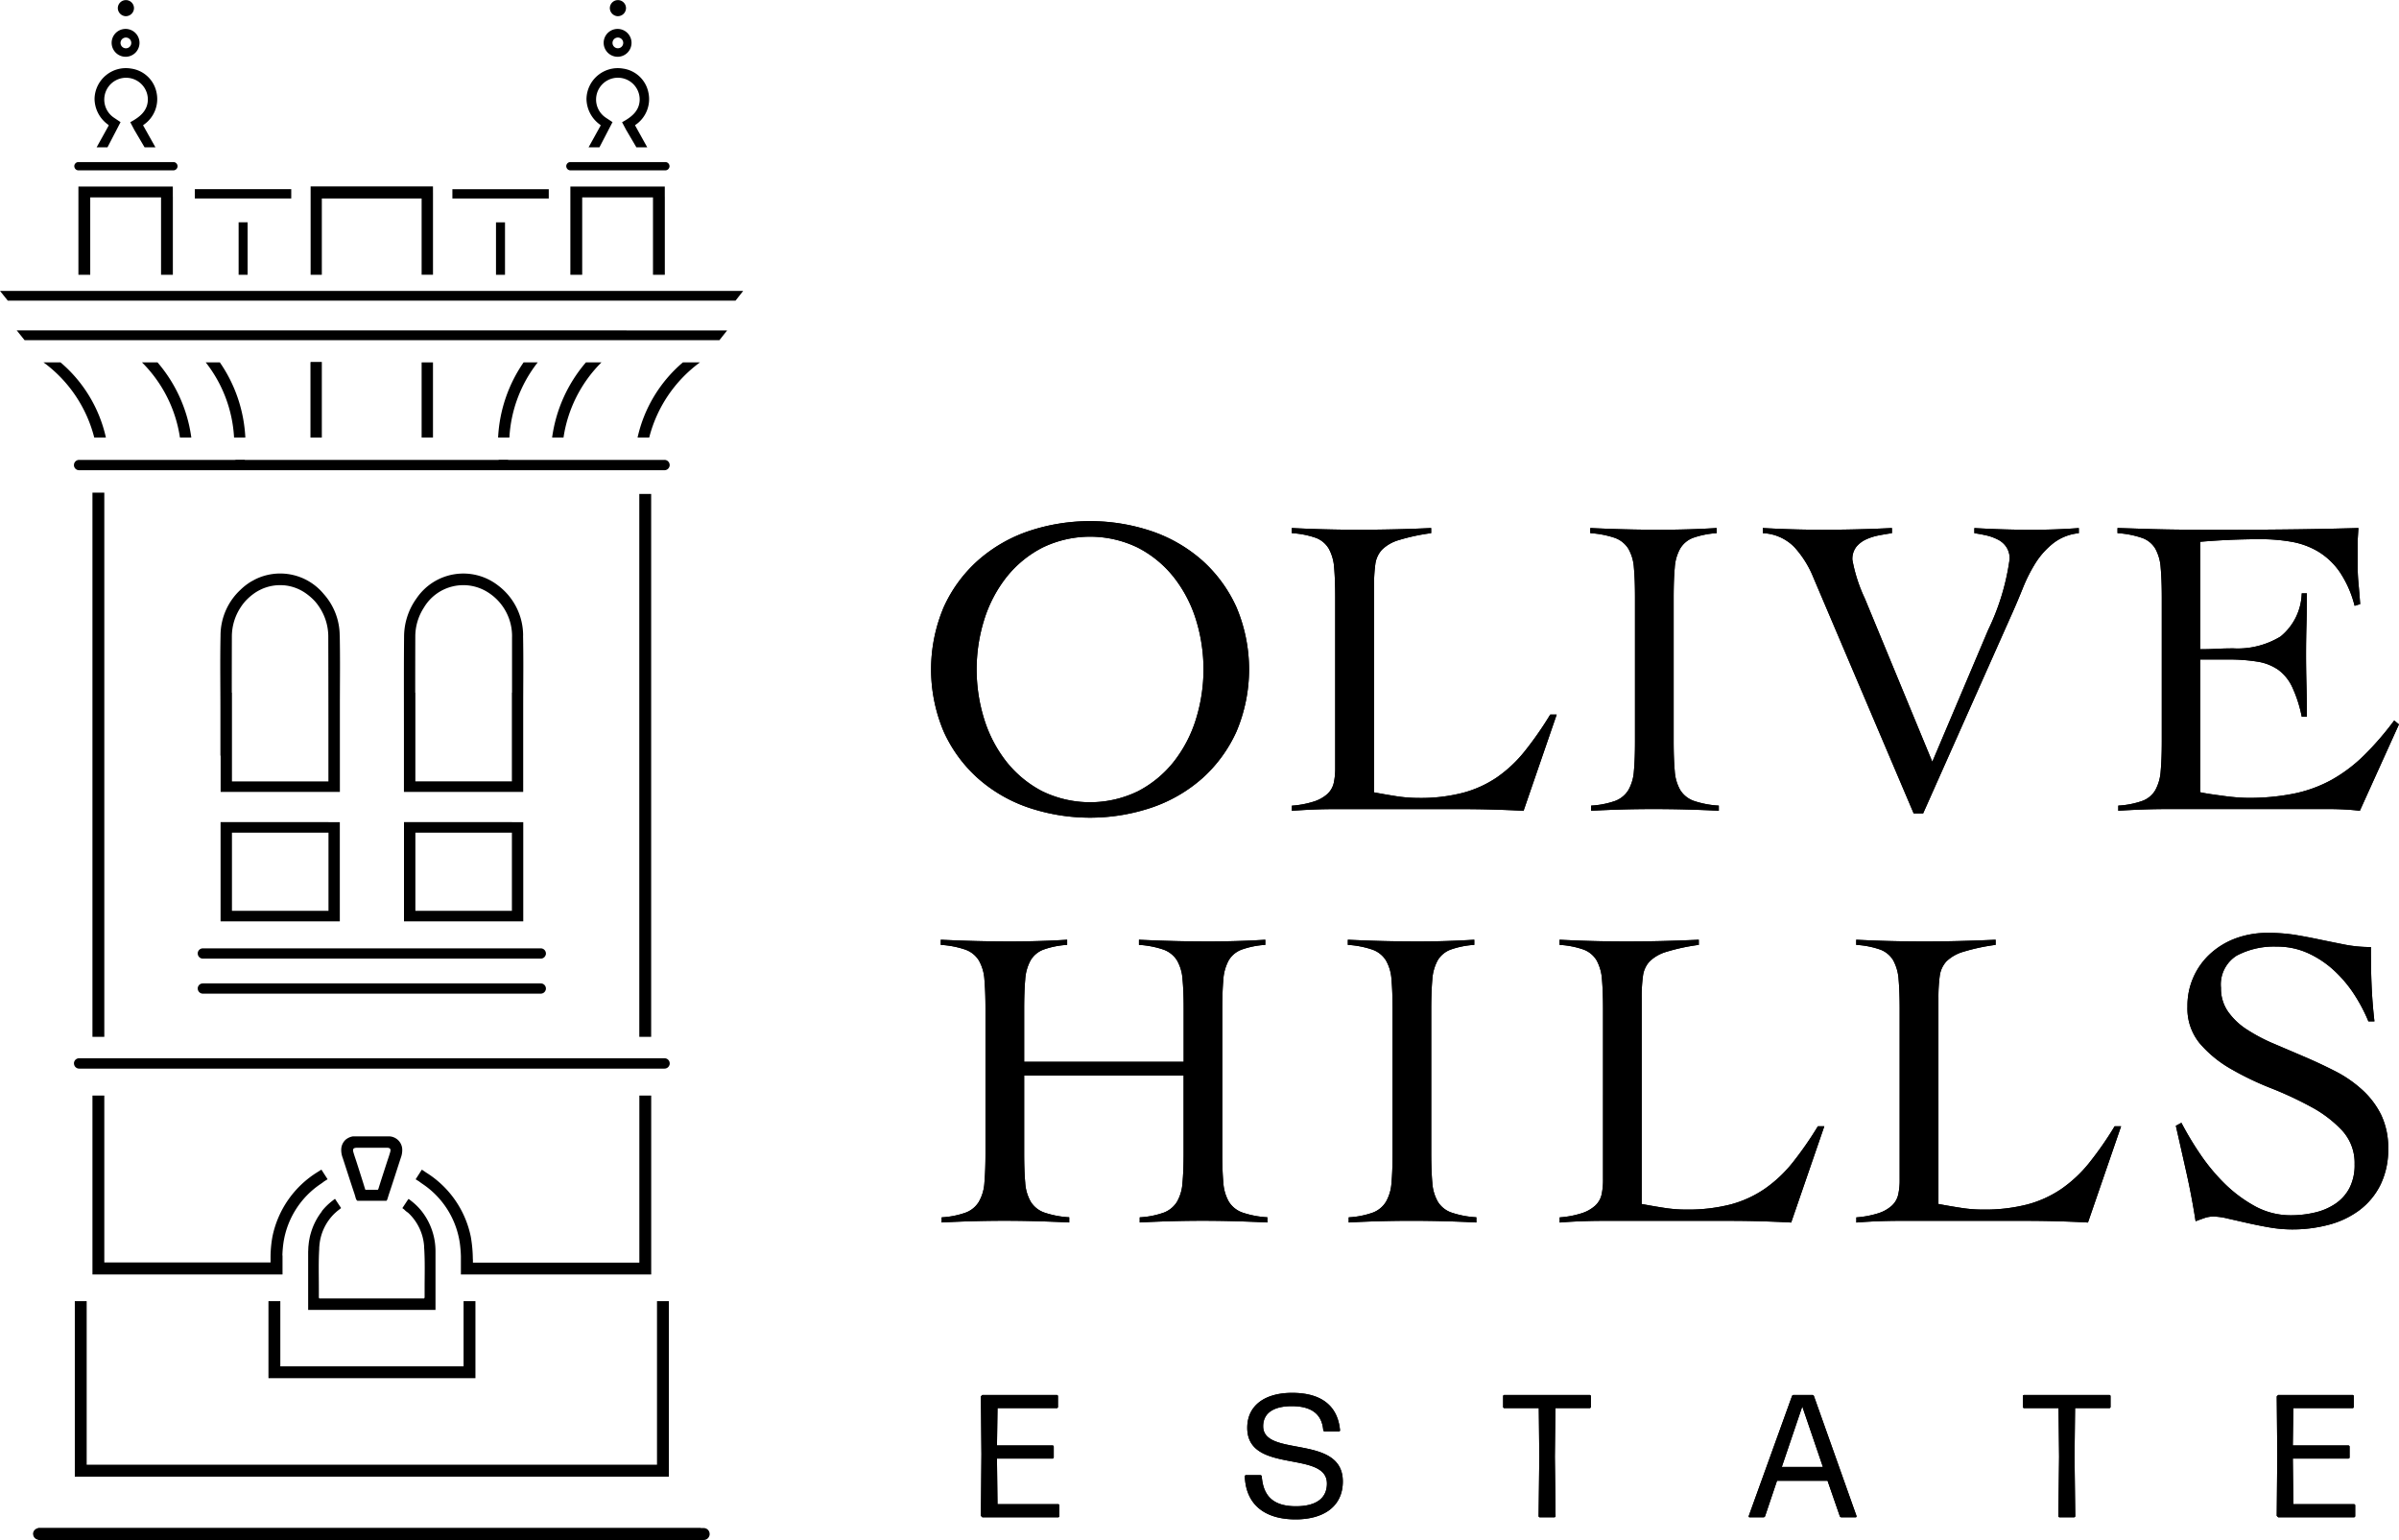 <svg id="Layer_1" data-name="Layer 1" xmlns="http://www.w3.org/2000/svg" viewBox="0 0 166.514 106.909"><path d="M158.028,96.934l.037,4.011-.037,4.28.1.1h5.261a.083.083,0,0,0,.085-.086V104.5a.083.083,0,0,0-.085-.084h-4.209l-.036-3.168H163a.082.082,0,0,0,.084-.083v-.741a.083.083,0,0,0-.084-.084h-3.857l.036-2.594h4.113a.083.083,0,0,0,.083-.087V96.92a.083.083,0,0,0-.083-.086h-5.165c-.038.04-.061.061-.1.1"/><path d="M146.409,96.834a.083.083,0,0,1,.083.086v.739a.083.083,0,0,1-.083.087h-2.378l-.038,3.37.05,4.123a.083.083,0,0,1-.086.086h-1a.083.083,0,0,1-.085-.086l.049-4.123-.037-3.37h-2.39a.084.084,0,0,1-.085-.087V96.92a.085.085,0,0,1,.085-.086Z"/><path d="M123.674,101.833l1.422-4.2,1.431,4.2Zm2.234-4.913a.12.12,0,0,0-.109-.085h-1.311a.119.119,0,0,0-.109.085l-3,8.318c-.012.051.011.087.06.087h.971a.117.117,0,0,0,.109-.087l.824-2.449h3.506l.848,2.449a.116.116,0,0,0,.11.087h.995c.047,0,.07-.036.059-.087Z"/><path d="M110.335,96.834a.085.085,0,0,1,.086.086v.739a.084.084,0,0,1-.086.087H107.96l-.037,3.37.048,4.123a.083.083,0,0,1-.086.086h-1.006a.083.083,0,0,1-.084-.086l.048-4.123-.036-3.37h-2.391a.083.083,0,0,1-.084-.087V96.92a.084.084,0,0,1,.084-.086Z"/><path d="M86.487,102.4a.084.084,0,0,0-.085.085c.074,1.941,1.358,2.985,3.53,2.985,1.927,0,3.273-.886,3.273-2.632,0-3.31-5.529-1.65-5.529-3.833,0-.956.787-1.394,1.987-1.394,1.372,0,2.088.556,2.184,1.661a.083.083,0,0,0,.086.085h1.006a.067.067,0,0,0,.071-.085c-.168-1.758-1.381-2.584-3.322-2.584-1.892,0-3.117.874-3.117,2.426,0,3.239,5.53,1.529,5.53,3.87,0,1.115-.885,1.576-2.146,1.576-1.661,0-2.279-.789-2.377-2.075a.1.1,0,0,0-.1-.085Z"/><path d="M68.084,96.934l.037,4.011-.037,4.28c.039.038.06.061.1.1h5.262a.083.083,0,0,0,.085-.086V104.5a.083.083,0,0,0-.085-.084H69.236l-.037-3.168h3.858a.081.081,0,0,0,.083-.083v-.741a.082.082,0,0,0-.083-.084H69.2l.037-2.594h4.111a.083.083,0,0,0,.085-.087V96.92a.084.084,0,0,0-.085-.086H68.182c-.038.04-.059.061-.1.1"/><path d="M151.412,77.94l-.387.21q.386,1.692.747,3.309t.624,3.314c.219-.081.428-.154.628-.225a1.913,1.913,0,0,1,.624-.1,4.652,4.652,0,0,1,.97.138l1.358.309c.5.112,1.015.217,1.552.309a9.18,9.18,0,0,0,1.552.138,9.82,9.82,0,0,0,2.578-.328A6.18,6.18,0,0,0,163.777,84a4.958,4.958,0,0,0,1.447-1.747,5.511,5.511,0,0,0,.539-2.52,5.239,5.239,0,0,0-.494-2.356,5.848,5.848,0,0,0-1.314-1.73,8.562,8.562,0,0,0-1.862-1.285q-1.047-.534-2.134-1t-2.132-.91a11.881,11.881,0,0,1-1.865-.984,4.7,4.7,0,0,1-1.312-1.24,2.8,2.8,0,0,1-.493-1.653,2.361,2.361,0,0,1,1.089-2.237,5.528,5.528,0,0,1,2.789-.628,5.152,5.152,0,0,1,2.147.447,6.867,6.867,0,0,1,1.79,1.179,8.659,8.659,0,0,1,1.419,1.67,11.4,11.4,0,0,1,1,1.894h.418q-.148-1.281-.2-2.55t-.045-2.609a9.3,9.3,0,0,1-1.787-.164q-.835-.165-1.7-.344c-.557-.119-1.127-.228-1.715-.328a11.88,11.88,0,0,0-1.985-.147,6.288,6.288,0,0,0-2.131.356,5.4,5.4,0,0,0-1.759,1.027,4.879,4.879,0,0,0-1.657,3.739,3.8,3.8,0,0,0,.864,2.559,8.168,8.168,0,0,0,2.149,1.76,20.711,20.711,0,0,0,2.789,1.34,24.957,24.957,0,0,1,2.788,1.3,8.347,8.347,0,0,1,2.148,1.637,3.321,3.321,0,0,1,.865,2.34,3.493,3.493,0,0,1-.356,1.653,3,3,0,0,1-.972,1.087,4.217,4.217,0,0,1-1.415.61,7.185,7.185,0,0,1-1.672.195,5.143,5.143,0,0,1-2.49-.624,9.5,9.5,0,0,1-2.1-1.559,13.4,13.4,0,0,1-1.715-2.064,22.091,22.091,0,0,1-1.3-2.169M131.151,65.323q-1.149-.031-2.311-.089v.357a6.044,6.044,0,0,1,1.67.328,1.769,1.769,0,0,1,.9.747,3.236,3.236,0,0,1,.372,1.328c.048.547.073,1.236.073,2.073V81.879a4.571,4.571,0,0,1-.1,1.045,1.493,1.493,0,0,1-.431.758,2.556,2.556,0,0,1-.91.525,6.6,6.6,0,0,1-1.566.3v.358c.5-.042.994-.07,1.492-.089s.993-.03,1.493-.03h8.767q1.074,0,2.164.03c.724.019,1.445.047,2.161.089l2.3-6.682h-.448a23.78,23.78,0,0,1-1.775,2.55,9.148,9.148,0,0,1-1.924,1.8,7.709,7.709,0,0,1-2.357,1.075,11.82,11.82,0,0,1-3.072.356,9.694,9.694,0,0,1-1.534-.119c-.509-.077-1.032-.168-1.569-.268V69.26a10.936,10.936,0,0,1,.09-1.507,1.858,1.858,0,0,1,.463-1.015,2.81,2.81,0,0,1,1.176-.668,13.577,13.577,0,0,1,2.24-.479v-.357q-1.252.057-2.522.089t-2.52.03q-1.162,0-2.312-.03m-20.6,0q-1.148-.031-2.31-.089v.357a6.084,6.084,0,0,1,1.67.328,1.777,1.777,0,0,1,.9.747,3.19,3.19,0,0,1,.372,1.328c.047.547.073,1.236.073,2.073V81.879a4.75,4.75,0,0,1-.1,1.045,1.5,1.5,0,0,1-.433.758,2.552,2.552,0,0,1-.911.525,6.523,6.523,0,0,1-1.564.3v.358c.5-.042.993-.07,1.491-.089s.994-.03,1.491-.03H120c.715,0,1.434.009,2.162.03s1.447.047,2.163.089l2.3-6.682h-.447a24.369,24.369,0,0,1-1.775,2.55,9.157,9.157,0,0,1-1.926,1.8,7.709,7.709,0,0,1-2.353,1.075,11.855,11.855,0,0,1-3.075.356,9.737,9.737,0,0,1-1.536-.119c-.507-.077-1.03-.168-1.564-.268V69.26a10.515,10.515,0,0,1,.088-1.507,1.83,1.83,0,0,1,.463-1.015,2.8,2.8,0,0,1,1.176-.668,13.553,13.553,0,0,1,2.237-.479v-.357q-1.251.057-2.519.089c-.846.021-1.684.03-2.522.03-.774,0-1.546-.009-2.312-.03m-14.576,0q-1.179-.031-2.431-.089v.357a6.447,6.447,0,0,1,1.7.328,1.827,1.827,0,0,1,.943.747,3.017,3.017,0,0,1,.387,1.328c.049.547.075,1.236.075,2.073v9.962q0,1.254-.075,2.073a3.008,3.008,0,0,1-.387,1.327,1.823,1.823,0,0,1-.91.746,5.927,5.927,0,0,1-1.673.329v.358c.718-.042,1.434-.07,2.149-.089s1.44-.03,2.179-.03q1.132,0,2.266.03c.757.019,1.511.047,2.268.089V84.5a6.431,6.431,0,0,1-1.732-.329,1.8,1.8,0,0,1-.938-.746,3.035,3.035,0,0,1-.388-1.327q-.074-.817-.075-2.073V70.067c0-.837.026-1.526.075-2.073a3.206,3.206,0,0,1,.372-1.328,1.755,1.755,0,0,1,.9-.747,5.949,5.949,0,0,1,1.641-.328v-.357c-.638.038-1.282.068-1.94.089s-1.312.03-1.969.03q-1.252,0-2.431-.03M67.506,84.773q1.073-.031,2.177-.032c.755,0,1.512.011,2.267.032s1.513.049,2.265.087V84.5a6.43,6.43,0,0,1-1.729-.329,1.815,1.815,0,0,1-.938-.746A3.005,3.005,0,0,1,71.16,82.1q-.073-.817-.073-2.072V74.661H82.154v5.368q0,1.254-.078,2.072a2.993,2.993,0,0,1-.385,1.328,1.844,1.844,0,0,1-.911.746,5.911,5.911,0,0,1-1.672.329v.356q1.077-.057,2.149-.087t2.178-.032c.755,0,1.512.011,2.266.032s1.512.049,2.268.087V84.5a6.431,6.431,0,0,1-1.731-.329,1.83,1.83,0,0,1-.939-.746,3.045,3.045,0,0,1-.387-1.328q-.077-.817-.075-2.072V70.067q0-1.252.075-2.073a3.221,3.221,0,0,1,.372-1.328,1.747,1.747,0,0,1,.9-.747,5.883,5.883,0,0,1,1.64-.328v-.357c-.637.04-1.282.07-1.94.089s-1.312.03-1.967.03c-.837,0-1.646-.009-2.433-.03s-1.594-.049-2.429-.089v.357a6.4,6.4,0,0,1,1.7.328,1.834,1.834,0,0,1,.94.747,3.017,3.017,0,0,1,.385,1.328q.08.82.078,2.073v3.639H71.087V70.067q0-1.252.073-2.073a3.16,3.16,0,0,1,.374-1.328,1.735,1.735,0,0,1,.894-.747,5.891,5.891,0,0,1,1.642-.328v-.357c-.638.04-1.286.07-1.94.089s-1.313.03-1.971.03q-1.253,0-2.429-.03T65.3,65.234v.357a6.434,6.434,0,0,1,1.7.328,1.815,1.815,0,0,1,.939.747,3.043,3.043,0,0,1,.389,1.328c.048.547.074,1.238.074,2.073v9.962c0,.836-.026,1.527-.074,2.072a3.018,3.018,0,0,1-.389,1.328,1.812,1.812,0,0,1-.91.746,5.887,5.887,0,0,1-1.669.329v.356q1.074-.057,2.147-.087M148.9,36.714c-.607-.019-1.248-.041-1.924-.06v.356a6.439,6.439,0,0,1,1.7.33,1.737,1.737,0,0,1,.923.746,3.176,3.176,0,0,1,.374,1.327c.049.547.076,1.238.076,2.075v9.961c0,.835-.027,1.528-.076,2.074a3.185,3.185,0,0,1-.374,1.327,1.739,1.739,0,0,1-.9.746,5.983,5.983,0,0,1-1.669.327v.36c.577-.043,1.153-.071,1.731-.091s1.152-.03,1.729-.03h11.217c.339,0,.684.011,1.044.03s.705.048,1.045.091l2.714-6-.329-.271a20.844,20.844,0,0,1-2.117,2.447,10.616,10.616,0,0,1-2.223,1.672,9.307,9.307,0,0,1-2.594.953,15.63,15.63,0,0,1-3.206.3c-.281,0-.58-.016-.9-.044s-.627-.065-.925-.107-.577-.077-.836-.118-.477-.078-.656-.119V45.781h1.908a12.458,12.458,0,0,1,2.059.149,3.469,3.469,0,0,1,1.446.568,3.13,3.13,0,0,1,.971,1.209,8.967,8.967,0,0,1,.655,2.043h.358c0-.718-.011-1.433-.029-2.149s-.03-1.431-.03-2.148c0-.7.01-1.4.03-2.117s.029-1.431.029-2.148h-.358a4,4,0,0,1-1.476,3,5.714,5.714,0,0,1-3.266.821c-.4,0-.78.01-1.15.029s-.749.03-1.147.03V37.608q2.088-.178,4.176-.179a12.4,12.4,0,0,1,2.148.179,5.451,5.451,0,0,1,1.864.685,4.932,4.932,0,0,1,1.492,1.418,7.459,7.459,0,0,1,1.029,2.343l.387-.119c-.04-.539-.079-1.031-.121-1.479s-.056-.889-.056-1.327V37.936c0-.2,0-.407.014-.626s.025-.438.042-.656q-2.145.061-4.233.089t-4.177.03h-2.46q-1.092,0-2.057-.015c-.647-.009-1.275-.025-1.882-.044m-24.475.029c-.675-.019-1.36-.049-2.059-.089v.356a3.245,3.245,0,0,1,2.193.972,7.046,7.046,0,0,1,1.327,2.132l6.951,16.348h.658l6.2-13.933c.239-.537.481-1.112.73-1.731a11.079,11.079,0,0,1,.878-1.729A5.492,5.492,0,0,1,142.53,37.7a3.414,3.414,0,0,1,1.761-.687v-.356c-.537.04-1.076.07-1.612.089s-1.082.03-1.64.03q-.987,0-1.986-.03t-2.013-.089v.356c.3.042.593.1.883.165a3.409,3.409,0,0,1,.789.3,1.511,1.511,0,0,1,.566.523,1.464,1.464,0,0,1,.211.8A16.367,16.367,0,0,1,138,43.722l-3.879,9.159-4.683-11.336a10.849,10.849,0,0,1-.865-2.685,1.371,1.371,0,0,1,.27-.895,1.9,1.9,0,0,1,.684-.522,3.786,3.786,0,0,1,.9-.282c.317-.062.615-.109.892-.151v-.356q-1.191.06-2.383.089c-.8.021-1.61.03-2.447.03-.7,0-1.384-.009-2.059-.03m-11.619,0q-1.179-.029-2.429-.089v.356a6.57,6.57,0,0,1,1.7.327,1.841,1.841,0,0,1,.94.749,3.044,3.044,0,0,1,.387,1.327q.076.821.075,2.075v9.961c0,.835-.024,1.528-.075,2.074a3.052,3.052,0,0,1-.387,1.327,1.832,1.832,0,0,1-.911.746,5.992,5.992,0,0,1-1.67.327v.36c.716-.043,1.431-.071,2.149-.091s1.442-.03,2.177-.03q1.134,0,2.267.03c.756.02,1.511.048,2.268.091v-.36a6.5,6.5,0,0,1-1.73-.327,1.831,1.831,0,0,1-.941-.746,3.039,3.039,0,0,1-.387-1.327c-.05-.546-.076-1.239-.076-2.074V41.488q0-1.255.076-2.075a3.1,3.1,0,0,1,.375-1.327,1.756,1.756,0,0,1,.892-.749,6.078,6.078,0,0,1,1.64-.327v-.356q-.956.06-1.938.089t-1.97.03c-.836,0-1.644-.009-2.43-.03m-20.838,0c-.766-.019-1.534-.049-2.311-.089v.356a6.166,6.166,0,0,1,1.672.327,1.773,1.773,0,0,1,.894.749,3.161,3.161,0,0,1,.373,1.327c.047.547.074,1.238.074,2.075V53.3a4.733,4.733,0,0,1-.1,1.045,1.5,1.5,0,0,1-.433.761,2.559,2.559,0,0,1-.91.521,6.439,6.439,0,0,1-1.566.3v.36c.5-.043,1-.071,1.492-.091s.993-.03,1.491-.03h8.771q1.072,0,2.161.03c.727.02,1.449.048,2.166.091l2.3-6.682h-.448a24.139,24.139,0,0,1-1.775,2.549,9.18,9.18,0,0,1-1.924,1.806,7.731,7.731,0,0,1-2.356,1.072,11.663,11.663,0,0,1-3.074.359,10.2,10.2,0,0,1-1.534-.118q-.764-.12-1.566-.27V40.679a10.633,10.633,0,0,1,.088-1.505,1.831,1.831,0,0,1,.463-1.014,2.777,2.777,0,0,1,1.176-.671,13.815,13.815,0,0,1,2.238-.479v-.356q-1.251.06-2.519.089t-2.523.03q-1.161,0-2.312-.03M83,49.957A9.133,9.133,0,0,1,81.452,52.9a7.668,7.668,0,0,1-2.477,2.03,7.6,7.6,0,0,1-6.622,0,7.686,7.686,0,0,1-2.476-2.03,9.15,9.15,0,0,1-1.551-2.939,11.589,11.589,0,0,1,0-6.98,9.156,9.156,0,0,1,1.551-2.938,7.651,7.651,0,0,1,2.476-2.027,7.574,7.574,0,0,1,6.622,0,7.634,7.634,0,0,1,2.477,2.027A9.138,9.138,0,0,1,83,42.977a11.651,11.651,0,0,1,0,6.98m2.818-7.815a9.728,9.728,0,0,0-2.37-3.236,10.352,10.352,0,0,0-3.507-2.03,13.423,13.423,0,0,0-8.562,0,10.319,10.319,0,0,0-3.5,2.03,9.694,9.694,0,0,0-2.373,3.236,11.082,11.082,0,0,0,0,8.651,9.7,9.7,0,0,0,2.373,3.236,10.268,10.268,0,0,0,3.5,2.029,13.4,13.4,0,0,0,8.562,0,10.3,10.3,0,0,0,3.507-2.029,9.738,9.738,0,0,0,2.37-3.236,11.071,11.071,0,0,0,0-8.651"/><path d="M158.028,96.934l.037,4.011-.037,4.28.1.1h5.261a.083.083,0,0,0,.085-.086V104.5a.083.083,0,0,0-.085-.084h-4.209l-.036-3.168H163a.082.082,0,0,0,.084-.083v-.741a.083.083,0,0,0-.084-.084h-3.857l.036-2.594h4.113a.083.083,0,0,0,.083-.087V96.92a.083.083,0,0,0-.083-.086h-5.165c-.038.04-.061.061-.1.1"/><path d="M146.409,96.834a.083.083,0,0,1,.083.086v.739a.083.083,0,0,1-.083.087h-2.378l-.038,3.37.05,4.123a.083.083,0,0,1-.086.086h-1a.083.083,0,0,1-.085-.086l.049-4.123-.037-3.37h-2.39a.084.084,0,0,1-.085-.087V96.92a.085.085,0,0,1,.085-.086Z"/><path d="M123.674,101.833l1.422-4.2,1.431,4.2Zm2.234-4.913a.12.12,0,0,0-.109-.085h-1.311a.119.119,0,0,0-.109.085l-3,8.318c-.012.051.011.087.06.087h.971a.117.117,0,0,0,.109-.087l.824-2.449h3.506l.848,2.449a.116.116,0,0,0,.11.087h.995c.047,0,.07-.036.059-.087Z"/><path d="M110.335,96.834a.085.085,0,0,1,.086.086v.739a.084.084,0,0,1-.086.087H107.96l-.037,3.37.048,4.123a.083.083,0,0,1-.086.086h-1.006a.083.083,0,0,1-.084-.086l.048-4.123-.036-3.37h-2.391a.083.083,0,0,1-.084-.087V96.92a.084.084,0,0,1,.084-.086Z"/><path d="M86.487,102.4a.084.084,0,0,0-.085.085c.074,1.941,1.358,2.985,3.53,2.985,1.927,0,3.273-.886,3.273-2.632,0-3.31-5.529-1.65-5.529-3.833,0-.956.787-1.394,1.987-1.394,1.372,0,2.088.556,2.184,1.661a.083.083,0,0,0,.086.085h1.006a.067.067,0,0,0,.071-.085c-.168-1.758-1.381-2.584-3.322-2.584-1.892,0-3.117.874-3.117,2.426,0,3.239,5.53,1.529,5.53,3.87,0,1.115-.885,1.576-2.146,1.576-1.661,0-2.279-.789-2.377-2.075a.1.1,0,0,0-.1-.085Z"/><path d="M68.084,96.934l.037,4.011-.037,4.28c.039.038.06.061.1.1h5.262a.083.083,0,0,0,.085-.086V104.5a.083.083,0,0,0-.085-.084H69.236l-.037-3.168h3.858a.081.081,0,0,0,.083-.083v-.741a.082.082,0,0,0-.083-.084H69.2l.037-2.594h4.111a.083.083,0,0,0,.085-.087V96.92a.084.084,0,0,0-.085-.086H68.182c-.038.04-.059.061-.1.1"/><path d="M151.412,77.94l-.387.21q.386,1.692.747,3.309t.624,3.314c.219-.081.428-.154.628-.225a1.913,1.913,0,0,1,.624-.1,4.652,4.652,0,0,1,.97.138l1.358.309c.5.112,1.015.217,1.552.309a9.18,9.18,0,0,0,1.552.138,9.82,9.82,0,0,0,2.578-.328A6.18,6.18,0,0,0,163.777,84a4.958,4.958,0,0,0,1.447-1.747,5.511,5.511,0,0,0,.539-2.52,5.239,5.239,0,0,0-.494-2.356,5.848,5.848,0,0,0-1.314-1.73,8.562,8.562,0,0,0-1.862-1.285q-1.047-.534-2.134-1t-2.132-.91a11.881,11.881,0,0,1-1.865-.984,4.7,4.7,0,0,1-1.312-1.24,2.8,2.8,0,0,1-.493-1.653,2.361,2.361,0,0,1,1.089-2.237,5.528,5.528,0,0,1,2.789-.628,5.152,5.152,0,0,1,2.147.447,6.867,6.867,0,0,1,1.79,1.179,8.659,8.659,0,0,1,1.419,1.67,11.4,11.4,0,0,1,1,1.894h.418q-.148-1.281-.2-2.55t-.045-2.609a9.3,9.3,0,0,1-1.787-.164q-.835-.165-1.7-.344c-.557-.119-1.127-.228-1.715-.328a11.88,11.88,0,0,0-1.985-.147,6.288,6.288,0,0,0-2.131.356,5.4,5.4,0,0,0-1.759,1.027,4.879,4.879,0,0,0-1.657,3.739,3.8,3.8,0,0,0,.864,2.559,8.168,8.168,0,0,0,2.149,1.76,20.711,20.711,0,0,0,2.789,1.34,24.957,24.957,0,0,1,2.788,1.3,8.347,8.347,0,0,1,2.148,1.637,3.321,3.321,0,0,1,.865,2.34,3.493,3.493,0,0,1-.356,1.653,3,3,0,0,1-.972,1.087,4.217,4.217,0,0,1-1.415.61,7.185,7.185,0,0,1-1.672.195,5.143,5.143,0,0,1-2.49-.624,9.5,9.5,0,0,1-2.1-1.559,13.4,13.4,0,0,1-1.715-2.064,22.091,22.091,0,0,1-1.3-2.169M131.151,65.323q-1.149-.031-2.311-.089v.357a6.044,6.044,0,0,1,1.67.328,1.769,1.769,0,0,1,.9.747,3.236,3.236,0,0,1,.372,1.328c.048.547.073,1.236.073,2.073V81.879a4.571,4.571,0,0,1-.1,1.045,1.493,1.493,0,0,1-.431.758,2.556,2.556,0,0,1-.91.525,6.6,6.6,0,0,1-1.566.3v.358c.5-.042.994-.07,1.492-.089s.993-.03,1.493-.03h8.767q1.074,0,2.164.03c.724.019,1.445.047,2.161.089l2.3-6.682h-.448a23.78,23.78,0,0,1-1.775,2.55,9.148,9.148,0,0,1-1.924,1.8,7.709,7.709,0,0,1-2.357,1.075,11.82,11.82,0,0,1-3.072.356,9.694,9.694,0,0,1-1.534-.119c-.509-.077-1.032-.168-1.569-.268V69.26a10.936,10.936,0,0,1,.09-1.507,1.858,1.858,0,0,1,.463-1.015,2.81,2.81,0,0,1,1.176-.668,13.577,13.577,0,0,1,2.24-.479v-.357q-1.252.057-2.522.089t-2.52.03q-1.162,0-2.312-.03m-20.6,0q-1.148-.031-2.31-.089v.357a6.084,6.084,0,0,1,1.67.328,1.777,1.777,0,0,1,.9.747,3.19,3.19,0,0,1,.372,1.328c.047.547.073,1.236.073,2.073V81.879a4.75,4.75,0,0,1-.1,1.045,1.5,1.5,0,0,1-.433.758,2.552,2.552,0,0,1-.911.525,6.523,6.523,0,0,1-1.564.3v.358c.5-.042.993-.07,1.491-.089s.994-.03,1.491-.03H120c.715,0,1.434.009,2.162.03s1.447.047,2.163.089l2.3-6.682h-.447a24.369,24.369,0,0,1-1.775,2.55,9.157,9.157,0,0,1-1.926,1.8,7.709,7.709,0,0,1-2.353,1.075,11.855,11.855,0,0,1-3.075.356,9.737,9.737,0,0,1-1.536-.119c-.507-.077-1.03-.168-1.564-.268V69.26a10.515,10.515,0,0,1,.088-1.507,1.83,1.83,0,0,1,.463-1.015,2.8,2.8,0,0,1,1.176-.668,13.553,13.553,0,0,1,2.237-.479v-.357q-1.251.057-2.519.089c-.846.021-1.684.03-2.522.03-.774,0-1.546-.009-2.312-.03m-14.576,0q-1.179-.031-2.431-.089v.357a6.447,6.447,0,0,1,1.7.328,1.827,1.827,0,0,1,.943.747,3.017,3.017,0,0,1,.387,1.328c.049.547.075,1.236.075,2.073v9.962q0,1.254-.075,2.073a3.008,3.008,0,0,1-.387,1.327,1.823,1.823,0,0,1-.91.746,5.927,5.927,0,0,1-1.673.329v.358c.718-.042,1.434-.07,2.149-.089s1.44-.03,2.179-.03q1.132,0,2.266.03c.757.019,1.511.047,2.268.089V84.5a6.431,6.431,0,0,1-1.732-.329,1.8,1.8,0,0,1-.938-.746,3.035,3.035,0,0,1-.388-1.327q-.074-.817-.075-2.073V70.067c0-.837.026-1.526.075-2.073a3.206,3.206,0,0,1,.372-1.328,1.755,1.755,0,0,1,.9-.747,5.949,5.949,0,0,1,1.641-.328v-.357c-.638.038-1.282.068-1.94.089s-1.312.03-1.969.03q-1.252,0-2.431-.03M67.506,84.773q1.073-.031,2.177-.032c.755,0,1.512.011,2.267.032s1.513.049,2.265.087V84.5a6.43,6.43,0,0,1-1.729-.329,1.815,1.815,0,0,1-.938-.746A3.005,3.005,0,0,1,71.16,82.1q-.073-.817-.073-2.072V74.661H82.154v5.368q0,1.254-.078,2.072a2.993,2.993,0,0,1-.385,1.328,1.844,1.844,0,0,1-.911.746,5.911,5.911,0,0,1-1.672.329v.356q1.077-.057,2.149-.087t2.178-.032c.755,0,1.512.011,2.266.032s1.512.049,2.268.087V84.5a6.431,6.431,0,0,1-1.731-.329,1.83,1.83,0,0,1-.939-.746,3.045,3.045,0,0,1-.387-1.328q-.077-.817-.075-2.072V70.067q0-1.252.075-2.073a3.221,3.221,0,0,1,.372-1.328,1.747,1.747,0,0,1,.9-.747,5.883,5.883,0,0,1,1.64-.328v-.357c-.637.04-1.282.07-1.94.089s-1.312.03-1.967.03c-.837,0-1.646-.009-2.433-.03s-1.594-.049-2.429-.089v.357a6.4,6.4,0,0,1,1.7.328,1.834,1.834,0,0,1,.94.747,3.017,3.017,0,0,1,.385,1.328q.08.82.078,2.073v3.639H71.087V70.067q0-1.252.073-2.073a3.16,3.16,0,0,1,.374-1.328,1.735,1.735,0,0,1,.894-.747,5.891,5.891,0,0,1,1.642-.328v-.357c-.638.04-1.286.07-1.94.089s-1.313.03-1.971.03q-1.253,0-2.429-.03T65.3,65.234v.357a6.434,6.434,0,0,1,1.7.328,1.815,1.815,0,0,1,.939.747,3.043,3.043,0,0,1,.389,1.328c.048.547.074,1.238.074,2.073v9.962c0,.836-.026,1.527-.074,2.072a3.018,3.018,0,0,1-.389,1.328,1.812,1.812,0,0,1-.91.746,5.887,5.887,0,0,1-1.669.329v.356q1.074-.057,2.147-.087M148.9,36.714c-.607-.019-1.248-.041-1.924-.06v.356a6.439,6.439,0,0,1,1.7.33,1.737,1.737,0,0,1,.923.746,3.176,3.176,0,0,1,.374,1.327c.049.547.076,1.238.076,2.075v9.961c0,.835-.027,1.528-.076,2.074a3.185,3.185,0,0,1-.374,1.327,1.739,1.739,0,0,1-.9.746,5.983,5.983,0,0,1-1.669.327v.36c.577-.043,1.153-.071,1.731-.091s1.152-.03,1.729-.03h11.217c.339,0,.684.011,1.044.03s.705.048,1.045.091l2.714-6-.329-.271a20.844,20.844,0,0,1-2.117,2.447,10.616,10.616,0,0,1-2.223,1.672,9.307,9.307,0,0,1-2.594.953,15.63,15.63,0,0,1-3.206.3c-.281,0-.58-.016-.9-.044s-.627-.065-.925-.107-.577-.077-.836-.118-.477-.078-.656-.119V45.781h1.908a12.458,12.458,0,0,1,2.059.149,3.469,3.469,0,0,1,1.446.568,3.13,3.13,0,0,1,.971,1.209,8.967,8.967,0,0,1,.655,2.043h.358c0-.718-.011-1.433-.029-2.149s-.03-1.431-.03-2.148c0-.7.01-1.4.03-2.117s.029-1.431.029-2.148h-.358a4,4,0,0,1-1.476,3,5.714,5.714,0,0,1-3.266.821c-.4,0-.78.01-1.15.029s-.749.03-1.147.03V37.608q2.088-.178,4.176-.179a12.4,12.4,0,0,1,2.148.179,5.451,5.451,0,0,1,1.864.685,4.932,4.932,0,0,1,1.492,1.418,7.459,7.459,0,0,1,1.029,2.343l.387-.119c-.04-.539-.079-1.031-.121-1.479s-.056-.889-.056-1.327V37.936c0-.2,0-.407.014-.626s.025-.438.042-.656q-2.145.061-4.233.089t-4.177.03h-2.46q-1.092,0-2.057-.015c-.647-.009-1.275-.025-1.882-.044m-24.475.029c-.675-.019-1.36-.049-2.059-.089v.356a3.245,3.245,0,0,1,2.193.972,7.046,7.046,0,0,1,1.327,2.132l6.951,16.348h.658l6.2-13.933c.239-.537.481-1.112.73-1.731a11.079,11.079,0,0,1,.878-1.729A5.492,5.492,0,0,1,142.53,37.7a3.414,3.414,0,0,1,1.761-.687v-.356c-.537.04-1.076.07-1.612.089s-1.082.03-1.64.03q-.987,0-1.986-.03t-2.013-.089v.356c.3.042.593.1.883.165a3.409,3.409,0,0,1,.789.3,1.511,1.511,0,0,1,.566.523,1.464,1.464,0,0,1,.211.8A16.367,16.367,0,0,1,138,43.722l-3.879,9.159-4.683-11.336a10.849,10.849,0,0,1-.865-2.685,1.371,1.371,0,0,1,.27-.895,1.9,1.9,0,0,1,.684-.522,3.786,3.786,0,0,1,.9-.282c.317-.062.615-.109.892-.151v-.356q-1.191.06-2.383.089c-.8.021-1.61.03-2.447.03-.7,0-1.384-.009-2.059-.03m-11.619,0q-1.179-.029-2.429-.089v.356a6.57,6.57,0,0,1,1.7.327,1.841,1.841,0,0,1,.94.749,3.044,3.044,0,0,1,.387,1.327q.076.821.075,2.075v9.961c0,.835-.024,1.528-.075,2.074a3.052,3.052,0,0,1-.387,1.327,1.832,1.832,0,0,1-.911.746,5.992,5.992,0,0,1-1.67.327v.36c.716-.043,1.431-.071,2.149-.091s1.442-.03,2.177-.03q1.134,0,2.267.03c.756.02,1.511.048,2.268.091v-.36a6.5,6.5,0,0,1-1.73-.327,1.831,1.831,0,0,1-.941-.746,3.039,3.039,0,0,1-.387-1.327c-.05-.546-.076-1.239-.076-2.074V41.488q0-1.255.076-2.075a3.1,3.1,0,0,1,.375-1.327,1.756,1.756,0,0,1,.892-.749,6.078,6.078,0,0,1,1.64-.327v-.356q-.956.06-1.938.089t-1.97.03c-.836,0-1.644-.009-2.43-.03m-20.838,0c-.766-.019-1.534-.049-2.311-.089v.356a6.166,6.166,0,0,1,1.672.327,1.773,1.773,0,0,1,.894.749,3.161,3.161,0,0,1,.373,1.327c.047.547.074,1.238.074,2.075V53.3a4.733,4.733,0,0,1-.1,1.045,1.5,1.5,0,0,1-.433.761,2.559,2.559,0,0,1-.91.521,6.439,6.439,0,0,1-1.566.3v.36c.5-.043,1-.071,1.492-.091s.993-.03,1.491-.03h8.771q1.072,0,2.161.03c.727.02,1.449.048,2.166.091l2.3-6.682h-.448a24.139,24.139,0,0,1-1.775,2.549,9.18,9.18,0,0,1-1.924,1.806,7.731,7.731,0,0,1-2.356,1.072,11.663,11.663,0,0,1-3.074.359,10.2,10.2,0,0,1-1.534-.118q-.764-.12-1.566-.27V40.679a10.633,10.633,0,0,1,.088-1.505,1.831,1.831,0,0,1,.463-1.014,2.777,2.777,0,0,1,1.176-.671,13.815,13.815,0,0,1,2.238-.479v-.356q-1.251.06-2.519.089t-2.523.03q-1.161,0-2.312-.03M83,49.957A9.133,9.133,0,0,1,81.452,52.9a7.668,7.668,0,0,1-2.477,2.03,7.6,7.6,0,0,1-6.622,0,7.686,7.686,0,0,1-2.476-2.03,9.15,9.15,0,0,1-1.551-2.939,11.589,11.589,0,0,1,0-6.98,9.156,9.156,0,0,1,1.551-2.938,7.651,7.651,0,0,1,2.476-2.027,7.574,7.574,0,0,1,6.622,0,7.634,7.634,0,0,1,2.477,2.027A9.138,9.138,0,0,1,83,42.977a11.651,11.651,0,0,1,0,6.98m2.818-7.815a9.728,9.728,0,0,0-2.37-3.236,10.352,10.352,0,0,0-3.507-2.03,13.423,13.423,0,0,0-8.562,0,10.319,10.319,0,0,0-3.5,2.03,9.694,9.694,0,0,0-2.373,3.236,11.082,11.082,0,0,0,0,8.651,9.7,9.7,0,0,0,2.373,3.236,10.268,10.268,0,0,0,3.5,2.029,13.4,13.4,0,0,0,8.562,0,10.3,10.3,0,0,0,3.507-2.029,9.738,9.738,0,0,0,2.37-3.236,11.071,11.071,0,0,0,0-8.651"/><path d="M31.679,13.777q1.533,0,3.065,0t3.064,0c.029,0,.044,0,.068,0h.214v-.643H31.4v.643h.2c.026,0,.044,0,.077,0"/><rect x="13.524" y="13.131" width="6.691" height="0.646"/><path d="M34.427,19.075h.625v-.19q0-1.629,0-3.259v-.192h-.625Z"/><rect x="16.563" y="15.431" width="0.624" height="3.644"/><polygon points="22.338 13.777 29.265 13.777 29.265 19.071 30.054 19.071 30.054 13.359 30.053 13.359 30.053 12.941 21.56 12.941 21.56 13.326 21.56 13.777 21.56 19.075 22.338 19.075 22.338 13.777"/><rect x="29.265" y="25.156" width="0.788" height="5.215"/><polygon points="22.338 30.374 22.338 30.37 22.338 25.155 22.338 25.125 21.56 25.125 21.56 25.155 21.549 25.155 21.549 30.37 21.56 30.37 21.56 30.374 22.338 30.374"/><polygon points="0 20.194 0.542 20.871 51.051 20.871 51.583 20.196 0 20.194"/><polygon points="1.705 23.612 49.936 23.612 50.472 22.937 1.16 22.935 1.705 23.612"/><rect x="44.374" y="34.288" width="0.823" height="37.686"/><rect x="6.417" y="34.198" width="0.823" height="37.776"/><path d="M42.882,2.607a.372.372,0,0,1,.376.359.372.372,0,1,1-.376-.359M42.9,3.941a.967.967,0,1,0-1-.952.973.973,0,0,0,1,.952"/><path d="M39.306,11.554a.289.289,0,0,0,.288.272h6.585a.289.289,0,0,0,.27-.185.222.222,0,0,0,.022-.1v0a.291.291,0,0,0-.292-.291H39.594a.291.291,0,0,0-.292.291l0,0,0,0,0,.011"/><path d="M42.9,1.123a.566.566,0,0,0,.551-.555.561.561,0,1,0-1.122,0,.571.571,0,0,0,.571.557"/><path d="M41.639,8.648a.229.229,0,0,1,.056.058l-.843,1.522h.753l.016-.03.894-1.721-.474-.314A1.513,1.513,0,1,1,44.4,6.934c-.024.786-.59,1.207-1.222,1.549l.283.535.712,1.21h.753L44.078,8.7a.171.171,0,0,1,.027-.029A2.159,2.159,0,0,0,45,6.4a2.091,2.091,0,0,0-1.745-1.637,2.175,2.175,0,0,0-2.547,2.1,2.23,2.23,0,0,0,.93,1.783"/><polygon points="46.145 19.075 46.145 13.655 46.143 13.655 46.143 12.95 39.589 12.95 39.589 13.655 39.589 13.702 39.589 19.075 40.41 19.075 40.41 13.702 45.324 13.702 45.324 19.075 46.145 19.075"/><path d="M8.735,2.607a.372.372,0,0,1,.377.359.373.373,0,1,1-.377-.359m.014,1.334a.967.967,0,1,0-1-.952.973.973,0,0,0,1,.952"/><path d="M5.16,11.554a.289.289,0,0,0,.287.272h6.586a.29.29,0,0,0,.27-.185.222.222,0,0,0,.021-.1v0a.291.291,0,0,0-.291-.291H5.447a.291.291,0,0,0-.291.291v.008l0,.011"/><path d="M8.75,1.123A.566.566,0,0,0,9.3.568a.561.561,0,1,0-1.122,0,.571.571,0,0,0,.571.557"/><path d="M7.493,8.648a.271.271,0,0,1,.056.058l-.843,1.522H7.46l.015-.03.893-1.721L7.9,8.163a1.513,1.513,0,1,1,2.363-1.229c-.024.786-.59,1.207-1.221,1.549l.282.535.712,1.21h.754L9.932,8.7a.171.171,0,0,1,.027-.029,2.162,2.162,0,0,0,.9-2.275A2.091,2.091,0,0,0,9.11,4.762a2.174,2.174,0,0,0-2.547,2.1,2.23,2.23,0,0,0,.93,1.783"/><polygon points="11.998 19.075 11.998 13.655 11.996 13.655 11.996 12.95 5.443 12.95 5.443 13.655 5.443 13.702 5.443 19.075 6.263 19.075 6.263 13.702 11.178 13.702 11.178 19.075 11.998 19.075"/><path d="M5.133,32.286l0,.007,0,0c0,.005,0,.008,0,.013a.356.356,0,0,0,.354.335H24.983v0h20.7c.025,0,.049,0,.074,0h.366a.358.358,0,0,0,.332-.228.262.262,0,0,0,.026-.125v-.006a.358.358,0,0,0-.359-.358H35.234l.076-.01h-.7v.01H16.993v-.01h-.7l.077.01H5.492a.358.358,0,0,0-.359.358"/><path d="M5.138,73.844a.356.356,0,0,0,.353.335H46.126a.358.358,0,0,0,.332-.228.266.266,0,0,0,.026-.126V73.82a.358.358,0,0,0-.358-.359H5.491a.359.359,0,0,0-.358.359v.011s0,.008,0,.013"/><path d="M13.727,66.21a.356.356,0,0,0,.354.335H37.534a.357.357,0,0,0,.332-.228.268.268,0,0,0,.026-.126h0v0a.358.358,0,0,0-.358-.359H14.081a.358.358,0,0,0-.358.359v.01c0,.006,0,.009,0,.014"/><path d="M13.727,68.642a.356.356,0,0,0,.354.335H37.534a.357.357,0,0,0,.332-.228.263.263,0,0,0,.026-.126h0v0a.358.358,0,0,0-.358-.359H14.081a.358.358,0,0,0-.358.359v.011s0,.008,0,.013"/><path d="M48.849,106.07h-.218v-.012H2.64v.025a.406.406,0,0,0-.346.4l0,.007,0,0c0,.007.006.01.006.016a.4.4,0,0,0,.34.373v.025H48.631V106.9h.218a.4.4,0,0,0,.377-.263.316.316,0,0,0,.03-.145v-.005a.41.41,0,0,0-.407-.414"/><polygon points="46.014 102.505 46.014 102.505 46.272 102.505 46.425 102.505 46.425 90.322 45.674 90.322 45.602 90.322 45.602 101.675 6.016 101.675 6.016 90.322 5.937 90.322 5.193 90.322 5.193 102.505 5.32 102.505 5.915 102.505 46.014 102.505"/><path d="M24.729,79.672H26.7c.057,0,.114,0,.171,0,.206.011.269.09.216.289-.065.238-.15.47-.226.705-.166.517-.432,1.321-.589,1.84a.384.384,0,0,1-.046.085h-.862a.508.508,0,0,1-.035-.087c-.157-.519-.416-1.325-.582-1.842-.075-.235-.16-.467-.224-.7-.054-.194.008-.273.2-.287m-.07,3.365c.032.1.056.257.157.316h2.009c.069-.053.084-.18.185-.482.277-.83.543-1.662.813-2.494a1.517,1.517,0,0,0,.1-.643.941.941,0,0,0-.9-.855H24.5a1.071,1.071,0,0,0-.506.228.949.949,0,0,0-.306.623,1.494,1.494,0,0,0,.1.644c.27.831.537,1.664.814,2.492q.028.086.054.171"/><polygon points="33 95.669 33 95.596 33 94.846 33 90.322 32.177 90.322 32.177 94.846 19.457 94.846 19.457 90.322 18.634 90.322 18.634 95.596 18.635 95.596 18.635 95.669 33 95.669"/><path d="M6.417,76.05V88.469H19.61V87.147H19.6a8.14,8.14,0,0,1,.074-.871,5.976,5.976,0,0,1,2.613-4.11c.094-.066.163-.116.219-.162l0,0,.232-.144-.429-.669-.142.09h0l0,0-.116.074,0,0a6.873,6.873,0,0,0-3.14,4.485,8.18,8.18,0,0,0-.132,1.352v.443H7.24V76.05Z"/><path d="M29.279,81.194l-.429.669.232.144h0c.057.045.127.095.219.16a5.976,5.976,0,0,1,2.613,4.11,8.5,8.5,0,0,1,.077.918v1.275H45.2V76.05h-.823v11.6H32.825v-.213c0-.009,0-.015-.005-.025a9.557,9.557,0,0,0-.141-1.556,6.867,6.867,0,0,0-3.139-4.485l0-.005Z"/><path d="M22.342,84.092a4.39,4.39,0,0,0-.684,1.248h0l-.005.016c-.037.1-.069.211-.1.318-.005.018-.011.034-.015.051-.026.1-.048.211-.067.317,0,.024-.01.046-.014.069-.016.1-.027.192-.037.289,0,.036-.009.072-.012.108-.008.087-.01.176-.013.264,0,.043-.006.086-.006.13,0,.612,0,1.224,0,1.836q0,.7,0,1.4h0v.793h8.839v-.793h0c0-.468,0-.936,0-1.4,0-.612,0-1.224,0-1.836a4.507,4.507,0,0,0-.95-2.813,4.169,4.169,0,0,0-.732-.722h0l-.012-.01c-.014-.011-.026-.024-.04-.034a.145.145,0,0,0-.019-.012l-.114-.088L28.3,83.3v0l-.372.563.131.1a1.213,1.213,0,0,0,.253.21l.045.04a3.5,3.5,0,0,1,1.081,2.3c0,.062,0,.124.008.185.054.893.027,1.787.026,2.681,0,.214,0,.428,0,.642a.156.156,0,0,1-.036.115h-7.27a.156.156,0,0,1-.035-.115c0-.214,0-.428,0-.642,0-.894-.028-1.788.026-2.681,0-.061,0-.123.009-.185a3.5,3.5,0,0,1,1.08-2.3l.149-.133.281-.22-.425-.643-.186.144,0,0a4.152,4.152,0,0,0-.734.723"/><path d="M28.82,48.08q0-1.963.006-3.927a3.688,3.688,0,0,1,.6-1.98,3.18,3.18,0,0,1,4.5-1.017,3.587,3.587,0,0,1,1.614,3.116c0,1.27,0,2.539,0,3.808H35.53v6.159h-6.7V48.08Zm7.49-3.95a4.357,4.357,0,0,0-1.746-3.494,3.924,3.924,0,0,0-5.652.9,4.557,4.557,0,0,0-.865,2.634c-.02,2.145-.01,4.291-.01,6.436,0,.521,0,1.042,0,1.562h0v2.805h8.278V52.394h0V49.337h0v-.246c0-1.654.025-3.308-.009-4.961"/><path d="M28.831,57.8h6.7v5.425h-6.7Zm6.7-.733H28.041v6.891h8.278V57.071H35.53Z"/><path d="M16.088,48.08q0-1.963.006-3.927a3.688,3.688,0,0,1,.6-1.98,3.436,3.436,0,0,1,.388-.5,3.956,3.956,0,0,1,.608-.516c.082-.056.166-.106.251-.153.047-.026.095-.049.143-.073l.106-.05c.086-.037.173-.072.261-.1l0,0a3.125,3.125,0,0,1,.919-.161h0c.1,0,.192,0,.289.008.014,0,.028,0,.041,0,.086.007.172.019.257.033.022,0,.043.007.064.012.084.016.167.035.249.058l.053.015a3.129,3.129,0,0,1,.866.414,4.012,4.012,0,0,1,.648.555,3.486,3.486,0,0,1,.349.459,3.7,3.7,0,0,1,.6,1.979q.008,2.859.009,5.718v4.372H16.1V48.08Zm7.49-3.95a4.346,4.346,0,0,0-1.107-2.893,3.916,3.916,0,0,0-4.748-1.025c-.051.025-.1.055-.15.082s-.122.064-.182.1a4.142,4.142,0,0,0-.7.548,4.339,4.339,0,0,0-1.384,3.183c-.036,1.735-.008,3.471-.008,5.207h0v3.129l.015-.01v2.52h8.277V52.394h0V49.337h0V49.1c0-1.657.025-3.314-.009-4.97"/><path d="M16.1,57.8h6.7v5.425H16.1Zm6.7-.733H15.31v6.891h8.277V57.071H22.8Z"/><path d="M47.4,25.155a9.566,9.566,0,0,0-3.147,5.219h.808a9.314,9.314,0,0,1,3.524-5.219Z"/><path d="M40.67,25.155a10.077,10.077,0,0,0-2.347,5.219h.79a9.284,9.284,0,0,1,2.635-5.219Z"/><path d="M37.323,25.155h-.98a10.053,10.053,0,0,0-1.77,5.219h.784a9.262,9.262,0,0,1,1.966-5.219"/><path d="M15.259,25.155H14.28a9.269,9.269,0,0,1,1.966,5.219h.783a10.044,10.044,0,0,0-1.77-5.219"/><path d="M10.933,25.155H9.855a9.3,9.3,0,0,1,2.635,5.219h.789a10.067,10.067,0,0,0-2.346-5.219"/><path d="M4.2,25.155H3.019a9.312,9.312,0,0,1,3.523,5.219h.809A9.566,9.566,0,0,0,4.2,25.155"/></svg>
